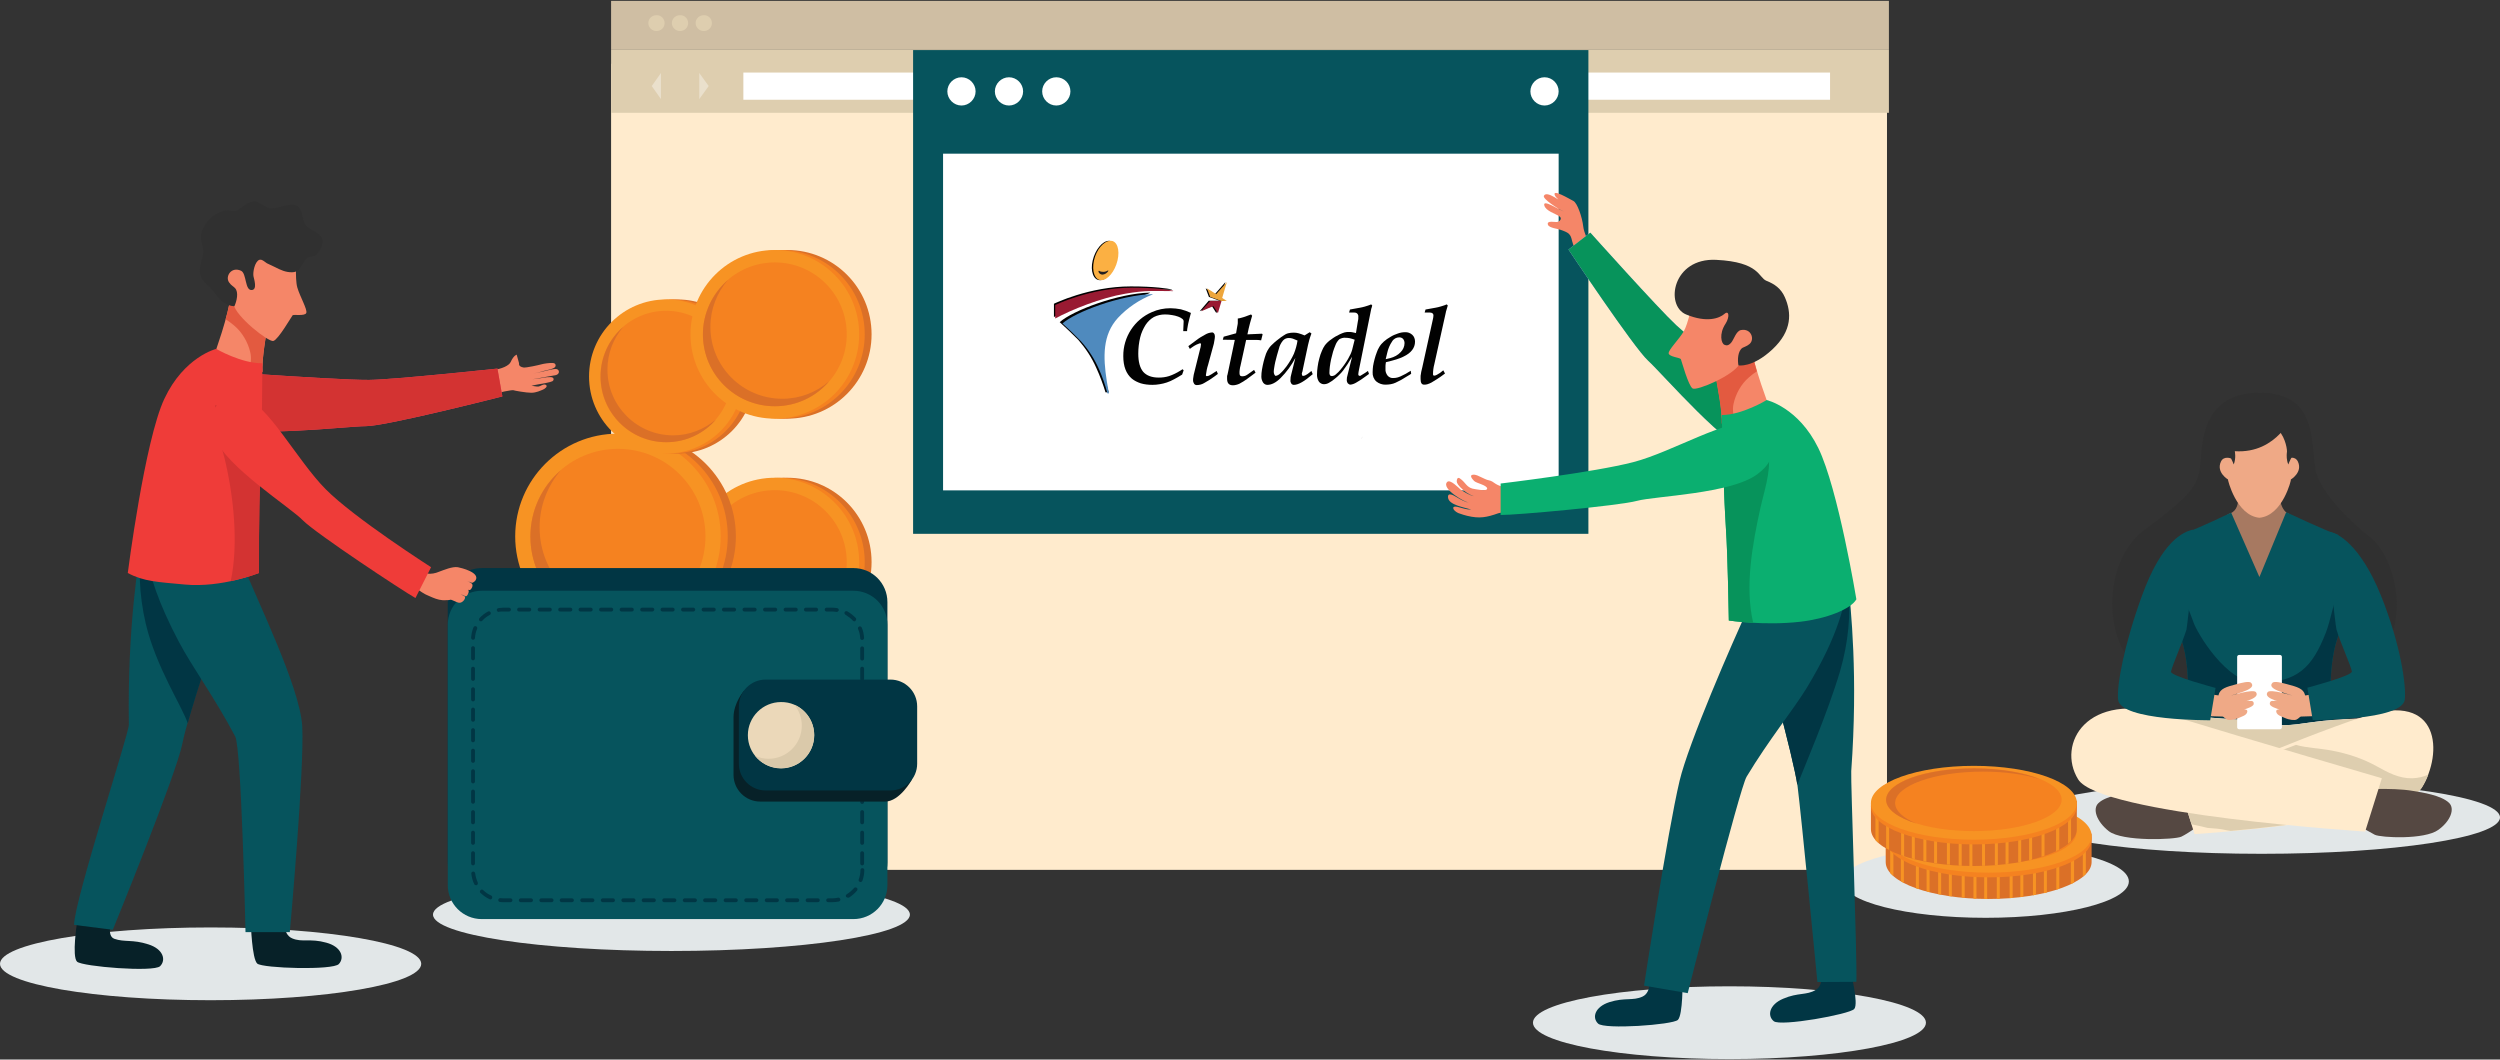 <?xml version="1.0" encoding="utf-8"?>
<!-- Generator: Adobe Illustrator 24.0.2, SVG Export Plug-In . SVG Version: 6.00 Build 0)  -->
<svg version="1.1" id="Layer_1" xmlns="http://www.w3.org/2000/svg" xmlns:xlink="http://www.w3.org/1999/xlink" x="0px" y="0px"
	 viewBox="0 0 1168 495" style="enable-background:new 0 0 1168 495;" xml:space="preserve">
<rect x="0" y="0" width="1168" height="495" fill="#333333" stroke="none"/>
<style type="text/css">
	.st0{fill:#FFEBCD;}
	.st1{fill:#CFBEA3;}
	.st2{fill:#DECEAF;}
	.st3{fill:#FFFFFF;}
	.st4{opacity:0.36;}
	.st5{fill:#757575;}
	.st6{fill:#E2E7E8;}
	.st7{fill:#303030;}
	.st8{fill:#A77961;}
	.st9{fill:#EFA986;}
	.st10{fill:#06545D;}
	.st11{fill:#013644;}
	.st12{fill:#616262;}
	.st13{fill:#554842;}
	.st14{fill:#DB7027;}
	.st15{fill:#F79323;}
	.st16{fill:#F58220;}
	.st17{fill:#DCDBDB;}
	.st18{fill:#010101;}
	.st19{fill:#991A32;}
	.st20{fill:#EEA63B;}
	.st21{fill:#4F8ABE;}
	.st22{fill:#FBB043;}
	.st23{fill:#231F20;}
	.st24{fill:#072128;}
	.st25{fill:#EBD8B9;}
	.st26{fill:#DAC9AA;}
	.st27{fill:#F58668;}
	.st28{fill:#B3B2D9;}
	.st29{fill:#07935B;}
	.st30{fill:#E35A40;}
	.st31{fill:#0BAF70;}
	.st32{fill:#EF4761;}
	.st33{fill:#D33332;}
	.st34{fill:#EF3C39;}
</style>
<g>
	<g>
		<g>
			<rect x="285.5" y="29.8" class="st0" width="596.1" height="376.6"/>
		</g>
		<g>
			<rect x="285.5" y="0.4" class="st1" width="597" height="22.6"/>
		</g>
		<g>
			<rect x="285.5" y="23" class="st2" width="597" height="29.7"/>
		</g>
		<g>
			<rect x="347.3" y="33.9" class="st3" width="507.7" height="12.7"/>
		</g>
		<g>
			<g>
				<path class="st2" d="M310.5,10.8c0,2.1-1.7,3.7-3.8,3.7c-2.1,0-3.8-1.7-3.8-3.7c0-2.1,1.7-3.7,3.8-3.7
					C308.8,7,310.5,8.7,310.5,10.8z"/>
			</g>
			<g>
				<path class="st2" d="M321.5,10.8c0,2.1-1.7,3.7-3.8,3.7c-2.1,0-3.8-1.7-3.8-3.7c0-2.1,1.7-3.7,3.8-3.7
					C319.8,7,321.5,8.7,321.5,10.8z"/>
			</g>
			<g>
				<path class="st2" d="M332.6,10.8c0,2.1-1.7,3.7-3.8,3.7c-2.1,0-3.8-1.7-3.8-3.7c0-2.1,1.7-3.7,3.8-3.7
					C330.9,7,332.6,8.7,332.6,10.8z"/>
			</g>
		</g>
		<g class="st4">
			<g>
				<polygon class="st3" points="326.7,34.1 326.7,46.3 331.1,40.2 				"/>
			</g>
			<g>
				<polygon class="st3" points="308.8,46.3 308.8,34.1 304.5,40.2 				"/>
			</g>
		</g>
	</g>
	<g>
		<g>
			<g>
				<path class="st5" d="M880.2,244.3l0.1-0.1l0,0L880.2,244.3z M830.1,148.7l-0.1-0.1l0,0L830.1,148.7L830.1,148.7z"/>
			</g>
		</g>
	</g>
</g>
<g>
	<ellipse class="st6" cx="1056.6" cy="381.9" rx="111.4" ry="17"/>
	<g>
		<path class="st7" d="M1053.1,320.3c0,0-40.8-0.2-55.1-9.8c-14.3-9.5-16.8-47.5,4-63c20.8-15.5,25.1-20.3,26-30.5
			c0.9-10.2,0.7-33.4,27.6-33.5c26.4-0.1,24.1,21.5,26.1,35.3c1.4,9.6,14.6,23.7,26.1,32.6C1122.7,262.7,1139.3,329.9,1053.1,320.3z
			"/>
		<path class="st8" d="M1065.2,223.9c-2.2,0.7-4.6,1.1-7.2,1.1c-4.8,0-8.8-1.3-12.1-3.4c-1.1,7.7,2.4,16.7-5.1,18.7
			c0,0,0.5,33,13.7,33c13.3,0,15-33.2,15-33.2S1063.4,239,1065.2,223.9z"/>
		<path class="st9" d="M1073.6,215.7c-1.4-3-4.8-1.5-4.8-1.5c0.7-8,0.7-20.6,0.7-20.6l-13.9-1.5l-13.9,1.5c0,0,0,12.6,0.7,20.6
			c0,0-3.5-1.4-4.8,1.5c-2.3,5,3.3,8.3,3.3,8.3c-0.2-0.1,3.9,16.9,14.7,17.9c10.9-1,15-18,14.7-17.9
			C1070.3,224,1075.9,220.7,1073.6,215.7z"/>
		<g>
			<path class="st7" d="M1071.4,193.4c0,0-7.3,18.7-27.3,17.4c0,0,0.7,3.2-0.5,6.2c0,0-2.8-7.9-5.9-6.1c-3.1,1.8-4.3,4.7-4.3,4.7
				s-2.9-22.2,11.5-27.2C1059.3,183.6,1071.4,193.4,1071.4,193.4z"/>
			<path class="st7" d="M1065,191.7c-0.2,1-0.3,2.1-0.3,3.1c0,2.2,0.1,4.4,0.1,6.6c3,3.2,4,9.3,3.6,10.2c-0.1,1.1-0.2,3.3,0.7,5.4
				c0,0,2.8-7.9,5.9-6.1c3.1,1.8,4.3,4.7,4.3,4.7S1078.1,191.3,1065,191.7z"/>
		</g>
		<path class="st10" d="M1094.3,292.8c-4-11.6-1.9-42.9-1.9-42.9c-4.9-1.5-24.3-10.6-24.3-10.6l-12.5,30.3l-13.2-30.1
			c0,0-15.6,7.5-20.6,9.1c0,0-1,32.6-5,44.3c0,0,12.3,20,0,64.9h38.8h38.8C1082,312.8,1094.3,292.8,1094.3,292.8z"/>
		<path class="st11" d="M1094.3,292.8c-1-2.9-1.3-13.1-1.7-18c-1.8,4.9-4,15.8-5.9,20.6c-6.4,16.5-13.2,23.3-31.7,23.7
			c-14.8,0.2-28.6-23.7-30.1-28.1c-1.8-5.1-4-10-5.9-14.9c-0.3,6.8-1,13-2.2,16.8c0,0,12.3,20,0,64.9h77.6
			C1082,312.8,1094.3,292.8,1094.3,292.8z"/>
		<g>
			<path class="st12" d="M1077.3,344c-49.5-7.2-106.4-15.7-105.9,3.3c0.5,18.1,22.4,31.3,41.3,39.7c10-4.3,21.4-5.5,32.2-7.6
				c19.2-3.7,38.3-1.3,57.9-2c20.1-9.2,30.3-24.4,30.3-24.4S1115.9,349.7,1077.3,344z"/>
			<path class="st3" d="M1029.7,376.7c25.3-2.2,50.7-1.1,76.7-2c-3.8-3.1-5.8-5.8-1.3-6.9c20.3-15.7,35-28.9,23.5-30.8
				c-12.9-2.2-36.2-1.4-48.9,0.5c-9.7,1.4-15.3,2.3-24.6-0.6l-30.9-2.2c-31.1,7.6-37.2,19.4-37.5,19.2
				C986.8,358.3,1009.1,366.6,1029.7,376.7z"/>
			<path class="st2" d="M1029.7,376.7c25.3-2.2,50.7-1.1,76.7-2c-3.8-3.1-5.8-5.8-1.3-6.9c20.3-15.7,35-28.9,23.5-30.8
				c-12.9-2.2-36.2-1.4-48.9,0.5c-9.7,1.4-15.3,2.3-24.6-0.6l-30.9-2.2c-31.1,7.6-37.2,19.4-37.5,19.2
				C986.8,358.3,1009.1,366.6,1029.7,376.7z"/>
			<path class="st13" d="M1022.9,368l10.1,13.8c0,0-10.9,7.8-13.9,9.1c-3,1.4-27.5,2.4-33.9-2.6c-5.7-4.5-7.7-10.4-4.8-13.1
				c3.7-3.5,12.7-4.7,17.2-5.3C1007.6,368.5,1022.9,368,1022.9,368z"/>
			<path class="st0" d="M1018.8,369.1l6.5,20.6c0,0,96.5-6.1,106.2-21.8c9.8-15.8,8.9-45.1-26.7-33.3
				C1068.8,346.6,1018.8,369.1,1018.8,369.1z"/>
			<path class="st2" d="M1127.1,363.6c-6.2,0.2-11.5-2.7-16.7-5.6c-6.5-3.6-13.5-5.9-20.8-7.3c-6.3-1.2-11.8-1.2-16.9-2.7
				c-28,10.4-53.9,21-53.9,21l5.1,16.1c2.5,0.5,5,1.1,7.5,1.7c3,0.2,6,0.4,8.9,1.1c0.6,0.1,1.2,0.2,1.9,0.3
				c28-2.5,82.3-8.9,89.4-20.4c1.1-1.8,2.1-3.8,2.9-5.9C1132.3,362.9,1129.9,363.5,1127.1,363.6z"/>
			<path class="st13" d="M1101,369l-8.5,11c0,0,14.1,8.6,17,10c2.9,1.4,23.3,2.4,29.7-2.3c5.8-4.2,7.8-9.9,5-12.6
				c-3.6-3.5-12.5-4.9-17-5.6C1117.5,367.8,1101,369,1101,369z"/>
			<path class="st0" d="M1112.8,363.6l-7.8,24.9c0,0-124-7.9-134.1-24.4c-10.1-16.4,3.8-41.8,42.3-30.1
				C1052.1,345.9,1112.8,363.6,1112.8,363.6z"/>
		</g>
		<path class="st3" d="M1065.2,306h-19.1c-0.5,0-0.9,0.4-0.9,0.9v32.9c0,0.5,0.4,0.9,0.9,0.9h19.1c0.5,0,0.9-0.4,0.9-0.9v-32.9
			C1066.1,306.4,1065.7,306,1065.2,306z"/>
		<path class="st9" d="M1089.5,323l-15.8,2.4l-1.5,9.5c0,0,19.3-0.9,20.7,0C1094.3,335.8,1090.7,323.6,1089.5,323z"/>
		<path class="st9" d="M1072.9,336.2c4-2.1,4.8-7.8,4-11.5c-0.7-3-3.7-3.8-8.2-5c-3-0.8-5.8-1.5-6.9-0.8c-3.3,3.1,6.8,5.1,9.3,6.1
			c0,0-10.5-3.3-11.7-1.6c-2.3,3.2,7.7,4.9,10.1,5.7c-2.2-1.1-6.6-1.9-7.3-1.6c-1.9-0.3-1.8,1.2-1.7,1.6c0.8,2,8.9,3.4,8.9,3.4
			c-1.4-0.3-6.5-2.3-5.9,0.2c0.4,1.6,2.7,2.1,3.9,2.7C1069.6,336.4,1072,336.6,1072.9,336.2z"/>
		<path class="st9" d="M1023.8,323l15.8,2.4l1.5,9.5c0,0-19.3-0.9-20.7,0C1019,335.8,1022.6,323.6,1023.8,323z"/>
		<path class="st9" d="M1040.5,336.2c-4-2.1-4.8-7.8-4-11.5c0.7-3,3.7-3.8,8.2-5c3-0.8,5.8-1.5,6.9-0.8c3.3,3.1-6.8,5.1-9.3,6.1
			c0,0,10.5-3.3,11.7-1.6c2.3,3.2-7.7,4.9-10.1,5.7c2.2-1.1,6.6-1.9,7.3-1.6c1.9-0.3,1.8,1.2,1.7,1.6c-0.8,2-8.9,3.4-8.9,3.4
			c1.4-0.3,6.5-2.3,5.9,0.2c-0.4,1.6-2.7,2.1-3.9,2.7C1043.7,336.4,1041.4,336.6,1040.5,336.2z"/>
		<path class="st10" d="M1024.2,247.5c-4.1,1.1-14.1,5-23.5,30.9c-8.5,23.4-11.9,42.5-11.1,48.6c1.3,9.8,43,9.5,43,9.5l2.5-15.1
			c0,0-21.2-5.6-20.8-7.6c0.5-2.8,5.2-13.2,7.2-19.6C1021.9,292.9,1027.1,246.7,1024.2,247.5z"/>
		<path class="st10" d="M1088.9,248.6c3,0.5,13.8,5.6,23.5,29.7c9.3,23.1,11.9,42.5,11.1,48.6c-1.3,9.8-43,9.5-43,9.5l-2.5-15.1
			c0,0,21.2-5.6,20.8-7.6c-0.5-2.8-5.3-13.2-7.2-19.6C1091.2,292.9,1085.9,248.1,1088.9,248.6z"/>
	</g>
</g>
<g>
	<ellipse class="st6" cx="927.7" cy="411.8" rx="66.9" ry="17"/>
	<g>
		<g>
			<g>
				<g>
					<path class="st14" d="M929.1,420c-26.6,0-48.1-7.7-48.1-17.2c0-2.3,0-12.3,0-12.3l96.2-1v13.3C977.1,412.2,955.6,420,929.1,420
						z"/>
					<g>
						<path class="st15" d="M928.4,408.6v11.4c-0.5,0-1,0-1.4,0v-11.4H928.4z"/>
						<path class="st15" d="M934.3,408.6v11.3c-0.5,0-1,0-1.4,0v-11.3H934.3z"/>
						<path class="st15" d="M923.4,407.9v12c-0.5,0-1,0-1.4-0.1v-11.9H923.4z"/>
						<path class="st15" d="M917.9,406.5v12.9c-0.5,0-1-0.1-1.4-0.1v-12.8H917.9z"/>
						<path class="st15" d="M906.9,404.9V418c-0.5-0.1-1-0.2-1.4-0.3v-12.8H906.9z"/>
						<path class="st15" d="M901.5,403.4v13.4c-0.5-0.1-1-0.2-1.4-0.4v-13H901.5z"/>
						<path class="st15" d="M896.5,402.5v12.9c-0.5-0.2-1-0.3-1.4-0.5v-12.4H896.5z"/>
						<polygon class="st15" points="889.5,412.5 889.5,400.2 888.1,400.2 888.1,411.7 						"/>
						<polygon class="st15" points="884.6,409.3 884.6,397 883.1,397 883.1,407.9 						"/>
						<path class="st15" d="M911.9,404.9v13.9c-0.5-0.1-1-0.1-1.4-0.2v-13.7H911.9z"/>
						<path class="st15" d="M940.3,407.3v12.2c-0.5,0-1,0.1-1.4,0.1v-12.3H940.3z"/>
						<path class="st15" d="M945.3,406.5v12.4c-0.5,0.1-1,0.1-1.4,0.2v-12.6H945.3z"/>
						<path class="st15" d="M951.2,404.9V418c-0.5,0.1-0.9,0.2-1.4,0.3v-13.4H951.2z"/>
						<path class="st15" d="M956.3,404.7v12.3c-0.5,0.1-1,0.2-1.4,0.3v-12.6H956.3z"/>
						<path class="st15" d="M962.1,402.5v12.7c-0.5,0.2-0.9,0.3-1.4,0.5v-13.2H962.1z"/>
						<polygon class="st15" points="969,412.3 969,400.2 967.5,400.2 967.5,413.1 						"/>
						<path class="st15" d="M974.5,396.6v11.7c-0.4,0.4-0.9,0.9-1.4,1.3v-13.1H974.5z"/>
					</g>
					<path class="st16" d="M929.1,409.9c-26.6,0-48.1-8-48.1-17.8c0-9.8,21.5-17.8,48.1-17.8c26.6,0,48.1,8,48.1,17.8
						C977.1,402,955.6,409.9,929.1,409.9z"/>
					<path class="st15" d="M929.1,407.7c-26.6,0-48.1-7.7-48.1-17.2c0-9.5,21.5-17.3,48.1-17.3c26.6,0,48.1,7.7,48.1,17.3
						C977.1,400,955.6,407.7,929.1,407.7z"/>
					<ellipse class="st16" cx="929.1" cy="389" rx="41" ry="14.7"/>
					<path class="st14" d="M892.3,390.6c0-8.1,18.3-14.7,41-14.7c10.2,0,19.6,1.3,26.8,3.6c-7.5-3.1-18.6-5.1-31-5.1
						c-22.6,0-41,6.6-41,14.7c0,4.4,5.5,8.4,14.2,11.1C896.1,397.6,892.3,394.2,892.3,390.6z"/>
				</g>
			</g>
			<g>
				<g>
					<path class="st14" d="M922.2,404.6c-26.6,0-48.1-7.7-48.1-17.2c0-2.3,0-12.3,0-12.3l96.2-1v13.3
						C970.3,396.8,948.7,404.6,922.2,404.6z"/>
					<g>
						<path class="st15" d="M921.5,393.2v11.4c-0.5,0-1,0-1.4,0v-11.4H921.5z"/>
						<path class="st15" d="M927.4,393.2v11.3c-0.5,0-1,0-1.4,0v-11.3H927.4z"/>
						<path class="st15" d="M916.5,392.5v12c-0.5,0-1,0-1.4-0.1v-11.9H916.5z"/>
						<path class="st15" d="M911,391.1v12.9c-0.5,0-1-0.1-1.4-0.1v-12.8H911z"/>
						<path class="st15" d="M900,389.5v13.1c-0.5-0.1-1-0.2-1.4-0.3v-12.8H900z"/>
						<path class="st15" d="M894.6,388v13.4c-0.5-0.1-1-0.2-1.4-0.4v-13H894.6z"/>
						<path class="st15" d="M889.6,387.1V400c-0.5-0.2-1-0.3-1.4-0.5v-12.4H889.6z"/>
						<polygon class="st15" points="882.6,397.1 882.6,384.8 881.2,384.8 881.2,396.3 						"/>
						<polygon class="st15" points="877.7,393.9 877.7,381.6 876.2,381.6 876.2,392.5 						"/>
						<path class="st15" d="M905,389.5v13.9c-0.5-0.1-1-0.1-1.4-0.2v-13.7H905z"/>
						<path class="st15" d="M933.4,391.9v12.2c-0.5,0-1,0.1-1.4,0.1v-12.3H933.4z"/>
						<path class="st15" d="M938.4,391.1v12.4c-0.5,0.1-1,0.1-1.4,0.2v-12.6H938.4z"/>
						<path class="st15" d="M944.3,389.5v13.1c-0.5,0.1-0.9,0.2-1.4,0.3v-13.4H944.3z"/>
						<path class="st15" d="M949.4,389.3v12.3c-0.5,0.1-1,0.2-1.4,0.3v-12.6H949.4z"/>
						<path class="st15" d="M955.2,387.1v12.7c-0.5,0.2-0.9,0.3-1.4,0.5v-13.2H955.2z"/>
						<polygon class="st15" points="962.1,396.9 962.1,384.8 960.6,384.8 960.6,397.7 						"/>
						<path class="st15" d="M967.6,381.2v11.7c-0.4,0.4-0.9,0.9-1.4,1.3v-13.1H967.6z"/>
					</g>
					<path class="st16" d="M922.2,394.5c-26.6,0-48.1-8-48.1-17.8c0-9.8,21.5-17.8,48.1-17.8s48.1,8,48.1,17.8
						C970.3,386.6,948.7,394.5,922.2,394.5z"/>
					<path class="st15" d="M922.2,392.3c-26.6,0-48.1-7.7-48.1-17.2c0-9.5,21.5-17.3,48.1-17.3s48.1,7.7,48.1,17.3
						C970.3,384.6,948.7,392.3,922.2,392.3z"/>
					<ellipse class="st16" cx="922.2" cy="373.6" rx="41" ry="14.7"/>
					<path class="st14" d="M885.4,375.2c0-8.1,18.3-14.7,41-14.7c10.2,0,19.6,1.3,26.8,3.6c-7.5-3.1-18.6-5.1-31-5.1
						c-22.6,0-41,6.6-41,14.7c0,4.4,5.5,8.4,14.2,11.1C889.2,382.2,885.4,378.8,885.4,375.2z"/>
				</g>
			</g>
		</g>
	</g>
</g>
<g>
	<g>
		<g>
			<rect x="426.6" y="23.4" class="st10" width="315.5" height="226"/>
			<rect x="440.6" y="71.8" class="st3" width="287.6" height="157.3"/>
			<g>
				<path class="st17" d="M636.6,203.9c-0.3,0.4-0.5,0.8-0.5,1C636.2,205.2,636.3,204.8,636.6,203.9z"/>
			</g>
		</g>
		<g>
			<path class="st3" d="M449.2,36.1c-3.6,0-6.6,3-6.6,6.6c0,3.6,3,6.6,6.6,6.6c3.6,0,6.6-3,6.6-6.6
				C455.8,39.1,452.8,36.1,449.2,36.1z"/>
			<path class="st3" d="M471.4,36.1c-3.6,0-6.6,3-6.6,6.6c0,3.6,3,6.6,6.6,6.6c3.6,0,6.6-3,6.6-6.6C478,39.1,475,36.1,471.4,36.1z"
				/>
			<path class="st3" d="M493.5,36.1c-3.6,0-6.6,3-6.6,6.6c0,3.6,3,6.6,6.6,6.6c3.6,0,6.6-3,6.6-6.6
				C500.1,39.1,497.2,36.1,493.5,36.1z"/>
			<path class="st3" d="M721.6,36.1c-3.6,0-6.6,3-6.6,6.6c0,3.6,3,6.6,6.6,6.6c3.6,0,6.6-3,6.6-6.6
				C728.2,39.1,725.2,36.1,721.6,36.1z"/>
		</g>
	</g>
	<g id="Page-1">
		<g id="Payment-Icons" transform="translate(-232, -377)">
			<g id="icn-citadel" transform="translate(232, 376.908)">
				<path id="Shape" class="st18" d="M553,150.2c0-0.5-0.3-0.9-0.7-1.2c-0.6-0.4-1.2-0.8-1.9-1c-0.9-0.3-1.9-0.6-2.8-0.7
					c-1.1-0.2-2.2-0.3-3.3-0.3c-1.8,0-3.6,0.4-5.2,1.2c-1.6,0.9-2.9,2.2-3.9,3.7c-1.1,1.8-2,3.7-2.5,5.8c-0.6,2.5-0.9,5-0.9,7.6
					c0,3.9,0.8,6.7,2.3,8.5c1.6,1.8,4,2.7,7.3,2.7c1.6,0,3.2-0.2,4.8-0.7c1.8-0.6,3.6-1.5,5.2-2.5l1.1-0.7l0.5,0.5l-0.7,2
					c-1.4,0.9-2.7,1.6-3.8,2.2c-1.1,0.6-2.2,1.1-3.4,1.5c-1.1,0.4-2.2,0.6-3.3,0.8c-1.1,0.2-2.3,0.3-3.4,0.3c-1.8,0-3.7-0.2-5.4-0.7
					c-1.5-0.5-3-1.2-4.2-2.2c-2.7-2.3-4-5.8-4-10.5c-0.1-8.9,5.2-17.1,13.4-20.6c2.7-1.2,5.6-1.8,8.6-1.8c1.6,0,3.3,0.2,4.9,0.5
					c1.6,0.4,3.2,1,4.7,1.7c-0.3,1.2-0.6,2.2-0.8,3c-0.2,0.8-0.4,1.5-0.5,2.1c-0.1,0.6-0.2,1.2-0.3,1.7s-0.2,1.1-0.2,1.7h-1.8
					L553,150.2z"/>
				<path id="Shape_1_" class="st18" d="M558.7,159.2c1.4-1.1,2.9-2,4.4-2.8c1-0.6,2-0.9,3.2-1c0.4,0,0.7,0.2,0.9,0.5
					c0.3,0.4,0.4,0.9,0.4,1.4c0,0.6-0.1,1.1-0.2,1.7c-0.1,0.6-0.2,1.1-0.3,1.7l-2.7,9.9c-0.5,1.5-0.8,3.1-1,4.7c0,0.2,0,0.3,0.1,0.4
					c0.1,0.1,0.3,0.2,0.4,0.1c0.4,0,0.8-0.1,1.1-0.3c0.7-0.4,1.4-0.7,2-1.2l1.4-0.9l0.6,1.4c-0.3,0.2-0.5,0.3-0.7,0.5
					c-0.3,0.2-0.5,0.4-0.8,0.6c-1.6,1.2-3.2,2.2-5,3.2c-1,0.6-2.2,0.9-3.4,0.9c-0.5,0-0.9-0.2-1.2-0.6c-0.3-0.5-0.5-1-0.5-1.6
					c0-0.4,0-0.9,0.1-1.3c0.1-0.5,0.1-0.9,0.2-1.3l3-12.1c0.2-0.6,0.3-1.1,0.3-1.4c0-0.2,0.1-0.5,0.1-0.7c0-0.1,0-0.3-0.1-0.4
					c-0.1-0.1-0.2-0.2-0.4-0.1c-0.2,0-0.4,0.1-0.6,0.2l-1,0.4c-0.4,0.2-0.7,0.4-1.1,0.6c-0.3,0.2-0.6,0.4-0.9,0.6l-1.1,0.8l-0.7-1.3
					L558.7,159.2z"/>
				<path id="Shape_2_" class="st18" d="M571.3,158.8l0.4-1.4l5.8-1.6c0.2-1,0.3-1.8,0.4-2.4c0.1-0.6,0.2-1.2,0.3-1.6
					c0.1-0.5,0.1-0.8,0.1-1.1c0-0.3,0-0.6,0-1v-0.8c0.5-0.1,1-0.1,1.5-0.3c0.4-0.1,0.9-0.3,1.4-0.4l3.3-1.2l0.5,0.6
					c-0.4,1.5-0.7,2.6-1,3.5c-0.2,0.8-0.4,1.6-0.6,2.4l-0.6,2.8l6.8-0.3l0.3,0.3l-0.7,2.8c-0.8-0.1-1.5-0.2-2.2-0.2
					c-0.7,0-1.5,0-2.5,0h-2.3l-2.6,11.9c-0.2,0.6-0.3,1.3-0.4,2c-0.1,0.6-0.1,1.1-0.1,1.7c0,0.4,0.1,0.8,0.3,1.1
					c0.3,0.2,0.6,0.3,1,0.3c0.4,0,0.9-0.1,1.3-0.2c0.5-0.2,1-0.5,1.4-0.8l2.8-2l0.7,1.3l-3.9,2.9c-1.2,0.9-2.4,1.6-3.7,2.3
					c-0.9,0.4-2,0.7-3,0.7c-1.8,0-2.7-1-2.7-3v-0.6c0-0.2,0-0.4,0-0.6c0-0.2,0.1-0.5,0.2-0.8s0.2-0.8,0.3-1.4l3.1-14.8L571.3,158.8z
					"/>
				<path id="Shape_3_" class="st18" d="M611.9,155.3l0.8,0.6c-0.2,0.6-0.4,1.2-0.6,1.7l-0.4,1.3c-0.1,0.4-0.2,0.8-0.3,1.2
					c-0.1,0.4-0.2,0.8-0.3,1.2l-2.3,10.8l-0.2,1c0,0.3-0.1,0.5-0.2,0.8c-0.1,0.3-0.1,0.5-0.2,0.7c0,0.3,0.1,0.6,0.2,0.9
					c0.1,0.2,0.3,0.3,0.5,0.2c0.4,0,0.8-0.2,1.2-0.4c0.6-0.3,1.1-0.7,1.6-1.1l1-0.8l0.6,1.5c-3.8,3.3-6.7,5-8.8,5
					c-0.5,0-0.9-0.2-1.2-0.6c-0.3-0.5-0.5-1-0.4-1.6c0-1,0.1-1.9,0.4-2.8l1.9-7.6c-1.8,3.4-4.1,6.6-6.9,9.4
					c-2.2,2.2-4.3,3.2-6.2,3.2c-0.8,0-1.5-0.4-2-1.1c-0.5-0.8-0.8-1.8-0.8-2.7c0-1.1,0.1-2.3,0.3-3.4c0.2-1.3,0.5-2.5,0.8-3.8
					c0.3-1.2,0.7-2.4,1.1-3.6c0.4-0.9,0.8-1.8,1.4-2.6c0.3-0.4,0.6-0.8,1-1.2c0.5-0.5,1-1,1.6-1.5c0.6-0.5,1.3-1.1,2-1.6
					c0.7-0.6,1.5-1.1,2.1-1.5c0.7-0.5,1.4-0.9,2.2-1.1c0.8-0.2,1.7-0.3,2.6-0.3c0.8,0,1.6,0.1,2.3,0.3c1,0.3,1.9,0.6,2.8,1
					L611.9,155.3z M606.2,159.2c-0.7-0.3-1.4-0.6-2.2-0.9c-0.6-0.2-1.3-0.3-1.9-0.3c-1,0-2,0.4-2.7,1.2c-0.9,1.1-1.6,2.4-1.9,3.8
					c-0.3,1-0.6,2-0.9,3.1c-0.3,1.1-0.5,2.1-0.8,3.1c-0.2,1-0.4,1.9-0.5,2.7c-0.1,0.6-0.2,1.3-0.2,1.9c0,0.5,0.1,0.9,0.3,1.3
					c0.2,0.4,0.4,0.6,0.6,0.6c0.8-0.1,1.6-0.6,2.2-1.2c1.1-1,2-2.1,2.9-3.3c1.3-1.8,2.5-3.8,3.4-5.8
					C605.3,163.4,605.9,161.3,606.2,159.2L606.2,159.2z"/>
				<path id="Shape_4_" class="st18" d="M634.4,150.2c0.1-0.6,0.2-0.9,0.2-1.2s0-0.5,0-0.8c0.1-0.6-0.1-1.2-0.5-1.6
					c-0.4-0.4-0.9-0.5-1.5-0.5h-2.3l0.4-1.4l3.3-0.6c1-0.2,1.9-0.3,2.6-0.5c0.8-0.2,1.5-0.4,2.1-0.6c0.6-0.2,1.3-0.4,1.9-0.7
					l0.5,0.5l-0.2,0.8c0,0.2-0.1,0.3-0.2,0.5c0,0.2,0,0.3-0.1,0.5c-0.1,0.3-0.2,0.8-0.3,1.5l-5.4,26.8c-0.1,0.4-0.1,0.8-0.2,1.1
					c0,0.3-0.1,0.6-0.1,0.9c0,0.5,0.2,0.8,0.7,0.8c0.3,0,0.5-0.1,0.7-0.3c0.3-0.2,0.9-0.6,1.8-1.1l1.3-0.9l0.5,1.4l-1.8,1.3
					c-1.3,1-2.7,1.9-4.1,2.7c-0.8,0.5-1.8,0.9-2.7,1c-0.5,0-0.9-0.2-1.3-0.6c-0.3-0.4-0.5-0.9-0.5-1.4c0-0.9,0.1-1.7,0.4-2.6
					l2.1-8.4c-0.9,1.5-1.7,2.7-2.3,3.7c-0.7,1-1.3,1.9-1.9,2.7c-0.6,0.7-1.1,1.4-1.8,2c-0.6,0.6-1.2,1.2-1.9,1.7
					c-0.9,0.8-1.9,1.5-3,2.1c-0.7,0.4-1.5,0.6-2.3,0.6c-0.9,0-1.8-0.5-2.3-1.2c-0.6-0.9-0.9-2-0.9-3.1c0-1.3,0.1-2.6,0.3-3.9
					c0.2-1.3,0.4-2.6,0.8-3.9c0.3-1.2,0.7-2.4,1.2-3.5c0.4-0.9,0.8-1.8,1.4-2.6c0.8-1,1.8-2,2.9-2.7c1.3-1,2.7-1.8,4.2-2.5
					c0.7-0.3,1.4-0.6,2.1-0.8c0.7-0.2,1.4-0.2,2-0.2c0.5,0,1,0,1.5,0.1c0.5,0.1,1.1,0.2,1.8,0.4L634.4,150.2z M632.9,158.8
					c-0.8-0.3-1.5-0.5-2.3-0.7c-0.6-0.1-1.3-0.2-2-0.2c-1-0.1-2,0.2-2.9,0.7c-0.8,0.8-1.4,1.7-1.8,2.8c-0.4,1-0.8,2-1.1,3
					c-0.3,1.1-0.6,2.3-0.9,3.5c-0.2,1.2-0.5,2.3-0.6,3.5c-0.1,1-0.2,2-0.2,3c0,0.4,0.1,0.7,0.3,1c0.2,0.3,0.5,0.4,0.9,0.4
					c0.7-0.1,1.3-0.3,1.8-0.8c0.8-0.7,1.6-1.4,2.2-2.2c0.7-0.8,1.3-1.7,1.9-2.5c0.6-0.8,1.1-1.7,1.6-2.5c0.4-0.7,0.8-1.5,1.2-2.3
					c0.3-0.6,0.5-1.3,0.7-1.9L632.9,158.8z"/>
				<path id="Shape_5_" class="st18" d="M659.3,174.7l-0.7,0.5l-0.7,0.4c-1.3,0.8-2.4,1.5-3.3,2c-0.9,0.5-1.7,0.9-2.6,1.3
					c-0.7,0.3-1.5,0.6-2.3,0.7c-0.7,0.1-1.5,0.2-2.2,0.2c-1.6,0.1-3.3-0.5-4.5-1.5c-1.2-1.1-1.8-2.7-1.7-4.3c0-1,0.1-2,0.2-2.9
					c0.2-1.1,0.4-2.1,0.7-3.2c0.3-1.1,0.6-2.1,1-3.1c0.3-0.9,0.7-1.8,1.2-2.6c0.6-1,1.3-1.8,2.1-2.5c0.9-0.8,2-1.6,3.1-2.2
					c1.1-0.7,2.3-1.2,3.5-1.6c1.1-0.4,2.2-0.6,3.3-0.6c1.3-0.1,2.5,0.4,3.4,1.2c0.9,0.8,1.3,2,1.3,3.2c0,2.9-1.8,5.3-5.4,7
					c-0.5,0.3-1.1,0.5-1.6,0.7c-0.5,0.2-1.1,0.4-1.7,0.6c-0.6,0.2-1.3,0.4-2.1,0.6c-0.8,0.2-1.7,0.4-2.8,0.7
					c-0.1,0.7-0.2,1.3-0.2,1.8c0,0.5,0,0.9,0,1.4c-0.1,1.1,0.3,2.2,1,3.1c0.7,0.8,1.7,1.2,2.7,1.1c1.2,0,2.3-0.3,3.4-0.8
					c1.6-0.7,3.2-1.6,4.7-2.6L659.3,174.7z M649.5,167.4c1.9-0.5,3.6-1.4,4.9-2.8c1.1-1.1,1.8-2.6,1.8-4.2c0-0.7-0.2-1.4-0.7-2
					c-0.5-0.5-1.1-0.7-1.8-0.7c-1.3,0-2.6,0.7-3.3,1.9c-1.1,1.6-1.9,3.5-2.3,5.4l-0.7,2.9L649.5,167.4z"/>
				<path id="Shape_6_" class="st18" d="M675.1,174.6c-1.5,1.1-2.7,2-3.7,2.6s-1.9,1.2-2.6,1.6c-0.6,0.3-1.2,0.6-1.9,0.8
					c-0.5,0.2-1.1,0.2-1.6,0.2c-1.1,0-1.6-0.9-1.6-2.6c0-0.4,0-0.8,0-1.1s0-0.7,0.1-1c0.1-0.4,0.1-0.8,0.2-1.3
					c0.1-0.5,0.3-1.2,0.5-2.1l5-22.7c0.1-0.5,0.2-1,0.2-1.6c0-0.8-0.6-1.3-1.8-1.3h-2.3l0.4-1.4l3.3-0.6c1-0.2,1.9-0.3,2.6-0.5
					c0.8-0.2,1.5-0.4,2.1-0.6c0.6-0.2,1.3-0.4,1.9-0.7l0.5,0.5l-0.4,1.4l-0.3,1c-0.1,0.3-0.2,0.6-0.2,0.8l-5.4,24.3
					c-0.4,1.5-0.6,3-0.6,4.6c0,0.5,0.2,0.7,0.6,0.7c0.4,0,0.8-0.2,1.2-0.4c0.5-0.3,1-0.6,1.5-0.9l1.5-1.2L675.1,174.6z"/>
				<path id="Shape_7_" class="st18" d="M560.5,145.5l5.7-2.4l2.1,3.3l1.7-5.8h-5.3C562.4,143.3,560.6,145.4,560.5,145.5z"/>
				<polygon id="Shape_8_" class="st18" points="572.5,131.9 567.6,137.5 563.3,134.8 564.8,138.8 570,140.7 572.5,140.7 
					570.4,139.3 				"/>
				<path id="Shape_9_" class="st19" d="M561.2,145.5l5.7-2.4l2.1,3.3l1.7-5.7h-5.3C563.1,143.3,561.2,145.4,561.2,145.5z"/>
				<polygon id="Shape_10_" class="st20" points="573.2,131.9 568.2,137.5 563.9,134.8 565.4,138.8 570.6,140.7 573.2,140.7 
					571,139.3 				"/>
				<path id="Shape_11_" class="st18" d="M492.4,148.2V142c0,0,16.5-8.1,35.9-8.1c11.3,0,17.2,1,19.1,1.4c0,0,0.1,0,0.1,0.1
					c0,0,0,0.1-0.1,0.1c-8.9,0-12.5-0.5-22.2,1.2C513.8,138.6,499.9,144.1,492.4,148.2z"/>
				<path id="Shape_12_" class="st19" d="M493,148.9v-6.3c0,0,16.5-8.1,35.9-8.1c11.3,0,17.2,1,19.1,1.4c0,0,0.1,0,0.1,0.1
					c0,0,0,0.1-0.1,0.1c-8.9,0-12.5-0.5-22.2,1.2C514.4,139.2,500.5,144.8,493,148.9z"/>
				<path id="Shape_13_" class="st18" d="M495.1,150.6c6-5.4,27.2-13.4,42-13.8c0.1,0,0.1,0.1,0.1,0.1s0,0.1-0.1,0.1
					c-6.1,2.4-11.6,6.1-16.1,10.9c-7.1,8-6.6,17.7-4.8,29.2l1.8,6.3h-1.5c-1.2-3.9-2.6-7.7-4.3-11.4c-2.1-4.8-5-9.2-8.4-13.1
					C501,156.1,498.1,153.3,495.1,150.6L495.1,150.6z"/>
				<path id="Shape_14_" class="st21" d="M496.4,151.2c6-5.4,27.2-13.3,42-13.7c0.1,0,0.1,0.1,0.1,0.1c0,0.1,0,0.1-0.1,0.1
					c-6.1,2.4-11.6,6.1-16.1,10.9c-7.2,7.9-7,18.1-5.2,29.6l1,5.7h-0.7c-1-3.8-2.3-7.6-3.9-11.2c-2.1-4.8-4.9-9.2-8.4-13.1
					C502.3,156.7,499.4,153.9,496.4,151.2z"/>
				<path id="Shape_15_" class="st18" d="M521.5,121.8c-1.2,5.1-4.6,9.2-7.6,9.2s-4.6-4.2-3.4-9.2c1.2-5.1,4.6-9.2,7.6-9.2
					S522.7,116.7,521.5,121.8z"/>
				<path id="Shape_16_" class="st22" d="M522.1,121.8c-1.2,5.1-4.6,9.2-7.6,9.2c-3,0-4.5-4.2-3.4-9.2c1.1-5.1,4.6-9.2,7.7-9.2
					C521.9,112.5,523.3,116.7,522.1,121.8z"/>
				<path id="Shape_17_" class="st23" d="M515.4,127.1c-0.7,0-1.3-0.1-1.9-0.5c-0.1,0-0.2,0-0.2,0s-0.1,0.1-0.1,0.2
					c0.1,1,1,1.6,1.9,1.6c1.1-0.1,2.1-0.7,2.7-1.7c0.1-0.2-0.1-0.3-0.3-0.2C516.9,126.9,516.2,127.1,515.4,127.1L515.4,127.1z"/>
			</g>
		</g>
	</g>
</g>
<g>
	<g>
		<ellipse class="st6" cx="313.7" cy="427.3" rx="111.4" ry="17"/>
		<g>
			<g>
				<g>
					<g>
						<path class="st14" d="M407.2,262.6c0,21.8-17.6,39.4-39.4,39.4c-21.8,0-39.4-17.6-39.4-39.4c0-21.8,17.6-39.4,39.4-39.4
							C389.6,223.2,407.2,240.8,407.2,262.6z"/>
						<path class="st16" d="M404,262.6c0,21.8-17.6,39.4-39.4,39.4s-39.4-17.6-39.4-39.4c0-21.8,17.6-39.4,39.4-39.4
							S404,240.8,404,262.6z"/>
						<path class="st15" d="M401.4,262.6c0,21.8-17.6,39.4-39.4,39.4c-21.8,0-39.4-17.6-39.4-39.4c0-21.8,17.6-39.4,39.4-39.4
							C383.7,223.2,401.4,240.8,401.4,262.6z"/>
						<path class="st16" d="M395.6,262.6c0,18.5-15,33.6-33.6,33.6c-18.5,0-33.6-15-33.6-33.6c0-18.5,15-33.6,33.6-33.6
							C380.5,229,395.6,244,395.6,262.6z"/>
						<path class="st14" d="M365.5,292.7c-18.5,0-33.6-15-33.6-33.6c0-8.4,3.1-16,8.2-21.9c-7.1,6.2-11.7,15.3-11.7,25.4
							c0,18.5,15,33.6,33.6,33.6c10.2,0,19.3-4.5,25.4-11.7C381.5,289.6,373.9,292.7,365.5,292.7z"/>
					</g>
				</g>
				<g>
					<g>
						<path class="st14" d="M343.8,250.6c0,26.5-21.5,48-48,48c-26.5,0-48-21.5-48-48c0-26.5,21.5-48,48-48
							C322.3,202.6,343.8,224.1,343.8,250.6z"/>
						<path class="st16" d="M340,250.6c0,26.5-21.5,48-48,48c-26.5,0-48-21.5-48-48c0-26.5,21.5-48,48-48
							C318.5,202.6,340,224.1,340,250.6z"/>
						<path class="st15" d="M336.7,250.6c0,26.5-21.5,48-48,48c-26.5,0-48-21.5-48-48c0-26.5,21.5-48,48-48
							C315.2,202.6,336.7,224.1,336.7,250.6z"/>
						<path class="st16" d="M329.6,250.6c0,22.6-18.3,40.9-40.9,40.9c-22.6,0-40.9-18.3-40.9-40.9c0-22.6,18.3-40.9,40.9-40.9
							C311.3,209.7,329.6,228,329.6,250.6z"/>
						<path class="st14" d="M293,287.3c-22.6,0-40.9-18.3-40.9-40.9c0-10.2,3.8-19.5,9.9-26.7c-8.7,7.5-14.2,18.6-14.2,31
							c0,22.6,18.3,40.9,40.9,40.9c12.4,0,23.5-5.5,31-14.2C312.5,283.5,303.2,287.3,293,287.3z"/>
					</g>
				</g>
				<g>
					<g>
						<path class="st14" d="M352.5,175.9c0,19.9-16.1,36-36,36c-19.9,0-36-16.1-36-36c0-19.9,16.1-36,36-36
							C336.4,139.9,352.5,156,352.5,175.9z"/>
						<path class="st16" d="M349.6,175.9c0,19.9-16.1,36-36,36c-19.9,0-36-16.1-36-36c0-19.9,16.1-36,36-36
							C333.5,139.9,349.6,156,349.6,175.9z"/>
						<path class="st15" d="M347.2,175.9c0,19.9-16.1,36-36,36c-19.9,0-36-16.1-36-36c0-19.9,16.1-36,36-36
							C331.1,139.9,347.2,156,347.2,175.9z"/>
						<path class="st16" d="M341.9,175.9c0,16.9-13.7,30.7-30.7,30.7c-16.9,0-30.7-13.7-30.7-30.7c0-16.9,13.7-30.7,30.7-30.7
							C328.2,145.2,341.9,159,341.9,175.9z"/>
						<path class="st14" d="M314.5,203.4c-16.9,0-30.7-13.7-30.7-30.7c0-7.7,2.8-14.6,7.4-20c-6.5,5.6-10.6,13.9-10.6,23.2
							c0,16.9,13.7,30.7,30.7,30.7c9.3,0,17.6-4.1,23.2-10.6C329.1,200.5,322.1,203.4,314.5,203.4z"/>
					</g>
				</g>
				<g>
					<g>
						<path class="st14" d="M407.2,156.2c0,21.8-17.6,39.4-39.4,39.4c-21.8,0-39.4-17.6-39.4-39.4c0-21.8,17.6-39.4,39.4-39.4
							C389.6,116.8,407.2,134.4,407.2,156.2z"/>
						<path class="st16" d="M404,156.2c0,21.8-17.6,39.4-39.4,39.4s-39.4-17.6-39.4-39.4c0-21.8,17.6-39.4,39.4-39.4
							S404,134.4,404,156.2z"/>
						<path class="st15" d="M401.4,156.2c0,21.8-17.6,39.4-39.4,39.4c-21.8,0-39.4-17.6-39.4-39.4c0-21.8,17.6-39.4,39.4-39.4
							C383.7,116.8,401.4,134.4,401.4,156.2z"/>
						<path class="st16" d="M395.6,156.2c0,18.5-15,33.6-33.6,33.6c-18.5,0-33.6-15-33.6-33.6c0-18.5,15-33.6,33.6-33.6
							C380.5,122.6,395.6,137.6,395.6,156.2z"/>
						<path class="st14" d="M365.5,186.3c-18.5,0-33.6-15-33.6-33.6c0-8.4,3.1-16,8.2-21.9c-7.1,6.2-11.7,15.3-11.7,25.4
							c0,18.5,15,33.6,33.6,33.6c10.2,0,19.3-4.5,25.4-11.7C381.5,183.2,373.9,186.3,365.5,186.3z"/>
					</g>
				</g>
			</g>
			<g>
				<path class="st11" d="M414.6,402.9c0,8.8-7.1,15.9-15.9,15.9H225.1c-8.8,0-15.9-7.1-15.9-15.9V281.3c0-8.8,7.1-15.9,15.9-15.9
					h173.6c8.8,0,15.9,7.1,15.9,15.9V402.9z"/>
				<path class="st10" d="M414.6,413.5c0,8.8-7.1,15.9-15.9,15.9H225.1c-8.8,0-15.9-7.1-15.9-15.9V291.9c0-8.8,7.1-15.9,15.9-15.9
					h173.6c8.8,0,15.9,7.1,15.9,15.9V413.5z"/>
				<g>
					<path class="st11" d="M388.8,421.5h-1.9c-0.5,0-0.9-0.4-0.9-0.9c0-0.5,0.4-0.9,0.9-0.9h1.9c0.9,0,1.8-0.1,2.7-0.3
						c0.5-0.1,1,0.2,1.1,0.7c0.1,0.5-0.2,1-0.7,1.1C390.8,421.4,389.8,421.5,388.8,421.5z M382.1,421.5h-4.8c-0.5,0-0.9-0.4-0.9-0.9
						c0-0.5,0.4-0.9,0.9-0.9h4.8c0.5,0,0.9,0.4,0.9,0.9C383,421.1,382.6,421.5,382.1,421.5z M372.5,421.5h-4.8
						c-0.5,0-0.9-0.4-0.9-0.9c0-0.5,0.4-0.9,0.9-0.9h4.8c0.5,0,0.9,0.4,0.9,0.9C373.4,421.1,373,421.5,372.5,421.5z M363,421.5h-4.8
						c-0.5,0-0.9-0.4-0.9-0.9c0-0.5,0.4-0.9,0.9-0.9h4.8c0.5,0,0.9,0.4,0.9,0.9C363.9,421.1,363.5,421.5,363,421.5z M353.4,421.5
						h-4.8c-0.5,0-0.9-0.4-0.9-0.9c0-0.5,0.4-0.9,0.9-0.9h4.8c0.5,0,0.9,0.4,0.9,0.9C354.3,421.1,353.9,421.5,353.4,421.5z
						 M343.8,421.5H339c-0.5,0-0.9-0.4-0.9-0.9c0-0.5,0.4-0.9,0.9-0.9h4.8c0.5,0,0.9,0.4,0.9,0.9
						C344.7,421.1,344.3,421.5,343.8,421.5z M334.2,421.5h-4.8c-0.5,0-0.9-0.4-0.9-0.9c0-0.5,0.4-0.9,0.9-0.9h4.8
						c0.5,0,0.9,0.4,0.9,0.9C335.1,421.1,334.7,421.5,334.2,421.5z M324.7,421.5h-4.8c-0.5,0-0.9-0.4-0.9-0.9c0-0.5,0.4-0.9,0.9-0.9
						h4.8c0.5,0,0.9,0.4,0.9,0.9C325.6,421.1,325.2,421.5,324.7,421.5z M315.1,421.5h-4.8c-0.5,0-0.9-0.4-0.9-0.9
						c0-0.5,0.4-0.9,0.9-0.9h4.8c0.5,0,0.9,0.4,0.9,0.9C316,421.1,315.6,421.5,315.1,421.5z M305.5,421.5h-4.8
						c-0.5,0-0.9-0.4-0.9-0.9c0-0.5,0.4-0.9,0.9-0.9h4.8c0.5,0,0.9,0.4,0.9,0.9C306.4,421.1,306,421.5,305.5,421.5z M296,421.5h-4.8
						c-0.5,0-0.9-0.4-0.9-0.9c0-0.5,0.4-0.9,0.9-0.9h4.8c0.5,0,0.9,0.4,0.9,0.9C296.9,421.1,296.5,421.5,296,421.5z M286.4,421.5
						h-4.8c-0.5,0-0.9-0.4-0.9-0.9c0-0.5,0.4-0.9,0.9-0.9h4.8c0.5,0,0.9,0.4,0.9,0.9C287.3,421.1,286.9,421.5,286.4,421.5z
						 M276.8,421.5H272c-0.5,0-0.9-0.4-0.9-0.9c0-0.5,0.4-0.9,0.9-0.9h4.8c0.5,0,0.9,0.4,0.9,0.9
						C277.7,421.1,277.3,421.5,276.8,421.5z M267.2,421.5h-4.8c-0.5,0-0.9-0.4-0.9-0.9c0-0.5,0.4-0.9,0.9-0.9h4.8
						c0.5,0,0.9,0.4,0.9,0.9C268.1,421.1,267.7,421.5,267.2,421.5z M257.7,421.5h-4.8c-0.5,0-0.9-0.4-0.9-0.9c0-0.5,0.4-0.9,0.9-0.9
						h4.8c0.5,0,0.9,0.4,0.9,0.9C258.6,421.1,258.2,421.5,257.7,421.5z M248.1,421.5h-4.8c-0.5,0-0.9-0.4-0.9-0.9
						c0-0.5,0.4-0.9,0.9-0.9h4.8c0.5,0,0.9,0.4,0.9,0.9C249,421.1,248.6,421.5,248.1,421.5z M238.5,421.5h-3.5c-0.5,0-0.9,0-1.4-0.1
						c-0.5,0-0.9-0.5-0.8-1c0-0.5,0.5-0.8,1-0.8c0.4,0,0.8,0.1,1.2,0.1h3.5c0.5,0,0.9,0.4,0.9,0.9
						C239.4,421.1,239,421.5,238.5,421.5z M229.1,420.2c-0.1,0-0.3,0-0.4-0.1c-1.5-0.7-2.9-1.7-4.2-2.9c-0.4-0.3-0.4-0.9,0-1.3
						c0.3-0.4,0.9-0.4,1.3,0c1.1,1.1,2.3,1.9,3.7,2.5c0.4,0.2,0.6,0.7,0.4,1.2C229.8,420,229.5,420.2,229.1,420.2z M396.1,419.4
						c-0.3,0-0.6-0.2-0.8-0.4c-0.3-0.4-0.1-1,0.3-1.2c1.3-0.8,2.4-1.8,3.4-2.9c0.3-0.4,0.9-0.4,1.3-0.1c0.4,0.3,0.4,0.9,0.1,1.3
						c-1.1,1.3-2.4,2.4-3.8,3.3C396.4,419.4,396.3,419.4,396.1,419.4z M222.4,413.6c-0.3,0-0.7-0.2-0.8-0.5
						c-0.8-1.5-1.2-3.2-1.4-4.9c-0.1-0.5,0.3-0.9,0.8-1c0.5-0.1,0.9,0.3,1,0.8c0.2,1.5,0.6,2.9,1.2,4.3c0.2,0.4,0,1-0.4,1.2
						C222.7,413.6,222.6,413.6,222.4,413.6z M402,412.1c-0.1,0-0.2,0-0.3-0.1c-0.5-0.2-0.7-0.7-0.5-1.1c0.5-1.4,0.8-2.9,0.8-4.4
						c0-0.5,0.4-0.9,0.9-0.9c0.5,0,0.9,0.4,0.9,0.9c0,1.7-0.3,3.4-0.9,5C402.7,411.9,402.4,412.1,402,412.1z M402.8,404.3
						c-0.5,0-0.9-0.4-0.9-0.9v-4.8c0-0.5,0.4-0.9,0.9-0.9c0.5,0,0.9,0.4,0.9,0.9v4.8C403.7,403.9,403.3,404.3,402.8,404.3z
						 M221,404.3c-0.5,0-0.9-0.4-0.9-0.9v-4.8c0-0.5,0.4-0.9,0.9-0.9s0.9,0.4,0.9,0.9v4.8C221.9,403.9,221.5,404.3,221,404.3z
						 M402.8,394.7c-0.5,0-0.9-0.4-0.9-0.9V389c0-0.5,0.4-0.9,0.9-0.9c0.5,0,0.9,0.4,0.9,0.9v4.8
						C403.7,394.3,403.3,394.7,402.8,394.7z M221,394.7c-0.5,0-0.9-0.4-0.9-0.9V389c0-0.5,0.4-0.9,0.9-0.9s0.9,0.4,0.9,0.9v4.8
						C221.9,394.3,221.5,394.7,221,394.7z M402.8,385.1c-0.5,0-0.9-0.4-0.9-0.9v-4.8c0-0.5,0.4-0.9,0.9-0.9c0.5,0,0.9,0.4,0.9,0.9
						v4.8C403.7,384.7,403.3,385.1,402.8,385.1z M221,385.1c-0.5,0-0.9-0.4-0.9-0.9v-4.8c0-0.5,0.4-0.9,0.9-0.9s0.9,0.4,0.9,0.9v4.8
						C221.9,384.7,221.5,385.1,221,385.1z M402.8,375.6c-0.5,0-0.9-0.4-0.9-0.9v-4.8c0-0.5,0.4-0.9,0.9-0.9c0.5,0,0.9,0.4,0.9,0.9
						v4.8C403.7,375.2,403.3,375.6,402.8,375.6z M221,375.5c-0.5,0-0.9-0.4-0.9-0.9v-4.8c0-0.5,0.4-0.9,0.9-0.9s0.9,0.4,0.9,0.9v4.8
						C221.9,375.1,221.5,375.5,221,375.5z M402.8,366c-0.5,0-0.9-0.4-0.9-0.9v-4.8c0-0.5,0.4-0.9,0.9-0.9c0.5,0,0.9,0.4,0.9,0.9v4.8
						C403.7,365.6,403.3,366,402.8,366z M221,366c-0.5,0-0.9-0.4-0.9-0.9v-4.8c0-0.5,0.4-0.9,0.9-0.9s0.9,0.4,0.9,0.9v4.8
						C221.9,365.6,221.5,366,221,366z M402.8,356.4c-0.5,0-0.9-0.4-0.9-0.9v-4.8c0-0.5,0.4-0.9,0.9-0.9c0.5,0,0.9,0.4,0.9,0.9v4.8
						C403.7,356,403.3,356.4,402.8,356.4z M221,356.4c-0.5,0-0.9-0.4-0.9-0.9v-4.8c0-0.5,0.4-0.9,0.9-0.9s0.9,0.4,0.9,0.9v4.8
						C221.9,356,221.5,356.4,221,356.4z M402.8,346.9c-0.5,0-0.9-0.4-0.9-0.9v-4.8c0-0.5,0.4-0.9,0.9-0.9c0.5,0,0.9,0.4,0.9,0.9v4.8
						C403.7,346.4,403.3,346.9,402.8,346.9z M221,346.8c-0.5,0-0.9-0.4-0.9-0.9v-4.8c0-0.5,0.4-0.9,0.9-0.9s0.9,0.4,0.9,0.9v4.8
						C221.9,346.4,221.5,346.8,221,346.8z M402.8,337.3c-0.5,0-0.9-0.4-0.9-0.9v-4.8c0-0.5,0.4-0.9,0.9-0.9c0.5,0,0.9,0.4,0.9,0.9
						v4.8C403.7,336.9,403.3,337.3,402.8,337.3z M221,337.2c-0.5,0-0.9-0.4-0.9-0.9v-4.8c0-0.5,0.4-0.9,0.9-0.9s0.9,0.4,0.9,0.9v4.8
						C221.9,336.8,221.5,337.2,221,337.2z M402.8,327.7c-0.5,0-0.9-0.4-0.9-0.9V322c0-0.5,0.4-0.9,0.9-0.9c0.5,0,0.9,0.4,0.9,0.9
						v4.8C403.7,327.3,403.3,327.7,402.8,327.7z M221,327.7c-0.5,0-0.9-0.4-0.9-0.9V322c0-0.5,0.4-0.9,0.9-0.9s0.9,0.4,0.9,0.9v4.8
						C221.9,327.3,221.5,327.7,221,327.7z M402.8,318.1c-0.5,0-0.9-0.4-0.9-0.9v-4.8c0-0.5,0.4-0.9,0.9-0.9c0.5,0,0.9,0.4,0.9,0.9
						v4.8C403.7,317.7,403.3,318.1,402.8,318.1z M221,318.1c-0.5,0-0.9-0.4-0.9-0.9v-4.8c0-0.5,0.4-0.9,0.9-0.9s0.9,0.4,0.9,0.9v4.8
						C221.9,317.7,221.5,318.1,221,318.1z M402.8,308.6c-0.5,0-0.9-0.4-0.9-0.9v-4.8c0-0.5,0.4-0.9,0.9-0.9c0.5,0,0.9,0.4,0.9,0.9
						v4.8C403.7,308.2,403.3,308.6,402.8,308.6z M221,308.5c-0.5,0-0.9-0.4-0.9-0.9v-4.8c0-0.5,0.4-0.9,0.9-0.9s0.9,0.4,0.9,0.9v4.8
						C221.9,308.1,221.5,308.5,221,308.5z M402.8,299c-0.5,0-0.9-0.4-0.9-0.8c-0.1-1.5-0.4-3-1-4.3c-0.2-0.5,0-1,0.5-1.2
						c0.4-0.2,1,0,1.2,0.5c0.7,1.6,1,3.2,1.1,4.9C403.7,298.5,403.3,299,402.8,299C402.8,299,402.8,299,402.8,299z M221,298.9
						C221,298.9,221,298.9,221,298.9c-0.5,0-0.9-0.5-0.9-0.9c0.1-1.7,0.5-3.4,1.1-4.9c0.2-0.5,0.7-0.7,1.2-0.5
						c0.5,0.2,0.7,0.7,0.5,1.2c-0.6,1.4-0.9,2.8-1,4.3C221.9,298.6,221.5,298.9,221,298.9z M399.2,290.3c-0.2,0-0.5-0.1-0.7-0.3
						c-1-1.1-2.2-2-3.5-2.8c-0.4-0.2-0.6-0.8-0.4-1.2c0.2-0.4,0.8-0.6,1.2-0.4c1.5,0.8,2.8,1.9,4,3.1c0.3,0.4,0.3,0.9-0.1,1.3
						C399.6,290.3,399.4,290.3,399.2,290.3z M224.7,290.3c-0.2,0-0.4-0.1-0.6-0.2c-0.4-0.3-0.4-0.9-0.1-1.3c1.2-1.3,2.5-2.3,4-3.1
						c0.4-0.2,1-0.1,1.2,0.4c0.2,0.4,0.1,1-0.4,1.2c-1.3,0.7-2.5,1.6-3.5,2.7C225.2,290.2,224.9,290.3,224.7,290.3z M390.9,285.9
						c0,0-0.1,0-0.1,0c-0.7-0.1-1.3-0.2-2-0.2h-2.6c-0.5,0-0.9-0.4-0.9-0.9c0-0.5,0.4-0.9,0.9-0.9h2.6c0.8,0,1.5,0.1,2.3,0.2
						c0.5,0.1,0.8,0.5,0.8,1C391.7,285.6,391.3,285.9,390.9,285.9z M233,285.9c-0.4,0-0.8-0.3-0.9-0.8c-0.1-0.5,0.3-0.9,0.8-1
						c0.7-0.1,1.5-0.1,2.2-0.2h2.7c0.5,0,0.9,0.4,0.9,0.9c0,0.5-0.4,0.9-0.9,0.9h-2.7c-0.6,0-1.3,0-2,0.1
						C233,285.9,233,285.9,233,285.9z M381.3,285.7h-4.8c-0.5,0-0.9-0.4-0.9-0.9c0-0.5,0.4-0.9,0.9-0.9h4.8c0.5,0,0.9,0.4,0.9,0.9
						C382.2,285.3,381.8,285.7,381.3,285.7z M371.8,285.7H367c-0.5,0-0.9-0.4-0.9-0.9c0-0.5,0.4-0.9,0.9-0.9h4.8
						c0.5,0,0.9,0.4,0.9,0.9C372.7,285.3,372.3,285.7,371.8,285.7z M362.2,285.7h-4.8c-0.5,0-0.9-0.4-0.9-0.9c0-0.5,0.4-0.9,0.9-0.9
						h4.8c0.5,0,0.9,0.4,0.9,0.9C363.1,285.3,362.7,285.7,362.2,285.7z M352.6,285.7h-4.8c-0.5,0-0.9-0.4-0.9-0.9
						c0-0.5,0.4-0.9,0.9-0.9h4.8c0.5,0,0.9,0.4,0.9,0.9C353.5,285.3,353.1,285.7,352.6,285.7z M343,285.7h-4.8
						c-0.5,0-0.9-0.4-0.9-0.9c0-0.5,0.4-0.9,0.9-0.9h4.8c0.5,0,0.9,0.4,0.9,0.9C343.9,285.3,343.5,285.7,343,285.7z M333.5,285.7
						h-4.8c-0.5,0-0.9-0.4-0.9-0.9c0-0.5,0.4-0.9,0.9-0.9h4.8c0.5,0,0.9,0.4,0.9,0.9C334.4,285.3,334,285.7,333.5,285.7z
						 M323.9,285.7h-4.8c-0.5,0-0.9-0.4-0.9-0.9c0-0.5,0.4-0.9,0.9-0.9h4.8c0.5,0,0.9,0.4,0.9,0.9
						C324.8,285.3,324.4,285.7,323.9,285.7z M314.3,285.7h-4.8c-0.5,0-0.9-0.4-0.9-0.9c0-0.5,0.4-0.9,0.9-0.9h4.8
						c0.5,0,0.9,0.4,0.9,0.9C315.2,285.3,314.8,285.7,314.3,285.7z M304.7,285.7H300c-0.5,0-0.9-0.4-0.9-0.9c0-0.5,0.4-0.9,0.9-0.9
						h4.8c0.5,0,0.9,0.4,0.9,0.9C305.6,285.3,305.2,285.7,304.7,285.7z M295.2,285.7h-4.8c-0.5,0-0.9-0.4-0.9-0.9
						c0-0.5,0.4-0.9,0.9-0.9h4.8c0.5,0,0.9,0.4,0.9,0.9C296.1,285.3,295.7,285.7,295.2,285.7z M285.6,285.7h-4.8
						c-0.5,0-0.9-0.4-0.9-0.9c0-0.5,0.4-0.9,0.9-0.9h4.8c0.5,0,0.9,0.4,0.9,0.9C286.5,285.3,286.1,285.7,285.6,285.7z M276,285.7
						h-4.8c-0.5,0-0.9-0.4-0.9-0.9c0-0.5,0.4-0.9,0.9-0.9h4.8c0.5,0,0.9,0.4,0.9,0.9C276.9,285.3,276.5,285.7,276,285.7z
						 M266.5,285.7h-4.8c-0.5,0-0.9-0.4-0.9-0.9c0-0.5,0.4-0.9,0.9-0.9h4.8c0.5,0,0.9,0.4,0.9,0.9
						C267.4,285.3,267,285.7,266.5,285.7z M256.9,285.7h-4.8c-0.5,0-0.9-0.4-0.9-0.9c0-0.5,0.4-0.9,0.9-0.9h4.8
						c0.5,0,0.9,0.4,0.9,0.9C257.8,285.3,257.4,285.7,256.9,285.7z M247.3,285.7h-4.8c-0.5,0-0.9-0.4-0.9-0.9c0-0.5,0.4-0.9,0.9-0.9
						h4.8c0.5,0,0.9,0.4,0.9,0.9C248.2,285.3,247.8,285.7,247.3,285.7z"/>
				</g>
				<path class="st24" d="M426,364.3c0,0-5.6,10.2-12.5,10.2h-58.3c-6.9,0-12.5-5.6-12.5-12.5v-26.8c0-6.9,4.9-12.5,4.9-12.5h65.9
					c6.9,0,12.5,5.6,12.5,12.5V364.3z"/>
				<path class="st11" d="M428.5,356.8c0,6.9-5.6,12.5-12.5,12.5h-58.3c-6.9,0-12.5-5.6-12.5-12.5v-26.8c0-6.9,5.6-12.5,12.5-12.5
					H416c6.9,0,12.5,5.6,12.5,12.5V356.8z"/>
				<path class="st25" d="M380.4,343.5c0,8.6-7,15.5-15.5,15.5c-8.6,0-15.5-7-15.5-15.5c0-8.6,7-15.5,15.5-15.5
					C373.5,327.9,380.4,334.9,380.4,343.5z"/>
				<path class="st26" d="M371.2,329.3c2.1,2.7,3.4,6,3.4,9.7c0,8.6-7,15.5-15.5,15.5c-2.3,0-4.4-0.5-6.3-1.4
					c2.8,3.5,7.2,5.8,12.1,5.8c8.6,0,15.5-7,15.5-15.5C380.4,337.1,376.6,331.7,371.2,329.3z"/>
			</g>
		</g>
	</g>
</g>
<g>
	<ellipse class="st6" cx="808" cy="477.8" rx="91.8" ry="17"/>
	<g>
		<g>
			<path class="st27" d="M735.1,93.9c1.8,0.9,4.1,7.5,4.6,12c0.3,2.6,2.3,7.2,3.9,10.7c-1.9,1-3.7,2.2-5.3,3.5
				c0.1-0.1-3-5.2-3.3-5.8c-0.8-2-0.6-4.2-2.6-5.5c-0.9-0.6-2.2-1-3.2-1.4c-1.3-0.5-5.5-0.9-6-2.4c-0.8-2.2,3.5-1.1,4.3-1.3
				c1.2-0.2,2.5-1.6,1.1-2.6c-1.9-1.3-6.4-2.5-7.1-5.1c-0.9-3.2,7.2,2.2,9.1,2.8c-2.6-1.1-10-5.9-9.3-7.3c1.3-2.8,8.2,3,10.7,4.1
				c-2.6-1.2-5.1-3.1-5.6-4.4C725.1,88,733.3,93,735.1,93.9z"/>
			<path class="st28" d="M826.2,205.7c4.3-7.6,1.9-17.3-4.9-22.7c-11.3-8.9-32.2-25.5-38.2-31.1c-8.3-7.7-40.1-43.2-40.1-43.2
				l-10.2,7.9c0,0,30.5,45.8,37.2,51.9c6.7,6.1,38.2,42.6,48.3,42.5C821.8,211,824.4,208.7,826.2,205.7z"/>
			<path class="st29" d="M826.2,205.7c4.3-7.6,1.9-17.3-4.9-22.7c-11.3-8.9-32.2-25.5-38.2-31.1c-8.3-7.7-40.1-43.2-40.1-43.2
				l-10.2,7.9c0,0,30.5,45.8,37.2,51.9c6.7,6.1,38.2,42.6,48.3,42.5C821.8,211,824.4,208.7,826.2,205.7z"/>
		</g>
		<path class="st27" d="M818.1,161.5c-0.3,0.3-0.5,0.6-0.8,0.9c-2.5,2.6-5,5.2-8,7.2c-1.8,1.2-4.6,2.1-6.1,3.3
			c-0.6,0.5-1.3,1-1.9,1.4c1,5,3.5,18.3,3.2,23.5c0,0,16.2-1.4,21.9-8.1C826.5,189.8,819.5,171.9,818.1,161.5z"/>
		<path class="st30" d="M809.9,188.7c1-4.6,3.5-9.2,7.1-12.3c1.2-1.1,2.5-2.1,3.8-2.9c-1.2-4.2-2.3-8.5-2.8-11.9
			c-0.3,0.3-0.5,0.6-0.8,0.9c-2.5,2.6-5,5.2-8,7.2c-1.8,1.2-4.6,2.1-6.1,3.3c-0.6,0.5-1.3,1-1.9,1.4c1,5,3.5,18.3,3.2,23.5
			c0,0,2.8-0.3,6.4-1C809.8,194.4,809.3,191.5,809.9,188.7z"/>
		<path class="st11" d="M786.1,458.1c0,0,0.2,16.1-2.2,18.4c-2.4,2.3-34.5,4.6-37.3,1.7c-2.9-2.8-1.5-7.8,5.3-10
			c7.3-2.3,11-0.5,15.5-2.6c4.5-2.1,3-9.3,3-9.3L786.1,458.1z"/>
		<path class="st11" d="M864.5,453.5c0,0,4,15.4,1.8,17.9c-2.2,2.5-34.5,8.3-37.6,5.7c-3.1-2.5-2.2-7.7,4.4-10.5
			c7-3,10.9-1.5,15.2-4.1c4.3-2.5,2.1-9.6,2.1-9.6L864.5,453.5z"/>
		<path class="st10" d="M864.9,360.3c3.2-44.5-0.1-75.4-1.6-89.9c-5.3-0.1-10.7,0.1-16.2,2.2c-10,3.9-20.1,7.6-30.2,11.3
			c7,17,21.4,71.8,22.9,83.2c1.8,14.2,9.3,91.7,9.3,91.7l18.2-0.1C867.7,447.2,864.6,364.2,864.9,360.3z"/>
		<path class="st11" d="M833,278.2c-5.3,2.2-10.7,3.9-16.2,5.5c6.9,16.6,21.2,71.1,22.9,83c2.9-7.4,14.2-33.6,20-53.2
			c3.8-13.1,5.2-26.8,3.8-40.4c0-0.1,0-0.1,0-0.2C853.5,273.1,843.8,273.6,833,278.2z"/>
		<path class="st10" d="M846.4,276.5c-7,1.9-19.8,4.6-29.5,7.4c-7.6,16.3-28.1,63.5-32.2,80.9c-5.7,24.1-16.6,95.7-16.6,95.7
			l20.4,3.5c0,0,24.3-95.8,27.5-101.1c10.4-17.3,21.5-30.8,28.1-41.5c15.7-26,17.2-38.9,19.5-48.2
			C858.1,274.4,852.3,274.9,846.4,276.5z"/>
		<g>
			<path class="st31" d="M807.7,289.9c0,0,16.5,2.5,33.2,0.6c12.4-1.4,23.8-5.9,26.4-10.5c0,0-8.5-51.7-17.8-70.7
				c-9.3-19-24.1-22.4-24.1-22.4s-11.5,7-21,7c0,0,0.9,37.3,1.9,52.1C807.3,260.9,807.7,289.9,807.7,289.9z"/>
			<path class="st29" d="M822.6,236.7c1.4-6.4,4.8-16.2,3.7-24.1c-0.9,0.5-1.8,0.9-2.7,1.4c-5.1,3.1-10.2,6.5-16.1,7.8
				c-0.7,0.2-1.5,0.2-2.3,0.2c0.3,9.1,0.7,18.2,1.1,24c1,14.9,1.4,43.9,1.4,43.9s4.6,0.7,11.4,1.1
				C815.1,274.1,818.7,254.3,822.6,236.7z"/>
		</g>
		<path class="st27" d="M824.3,145c0,0-7.3-14.2-16.5-13.3c-9.2,0.9-15,2.5-16.1,6.1c-1.1,3.6-2.9,13.4-5.1,17.1
			c-2.2,3.7-7.2,8.6-7,10.2c0.2,1.6,5.4,2,5.7,2.7c0.3,0.7,3.5,12.5,5.5,13.7c2,1.2,19.4-6.2,22-11.6
			C815.3,164.5,825.4,154.3,824.3,145z"/>
		<path class="st7" d="M805.6,146.7c-2.2,1.9-8,4.3-17.9,0.2c-9.9-4.2-6.3-26.5,14.1-25.5c20.4,1,19.7,8.3,23.5,9.8
			c3.8,1.5,6.8,3.6,8.6,7.7c3.1,7.1,3.5,15.6-5.8,24.3c-9.4,8.8-15.9,7.5-15.9,7.5c-0.5-2.5-0.3-6.8,1.9-8.2c0.9-0.5,2-0.7,3.3-1.8
			c2.5-2.2,0.8-7.4-4-6.5c-2.3,0.4-3.3,4.4-4.6,5.9c-1.4,1.6-2.3,1.3-3.1,1c-1.5-0.5-2.7-5.1,0.5-9.9
			C808.2,148,807.8,144.7,805.6,146.7z"/>
		<g>
			<path class="st27" d="M706,227.9c-2.6-0.2-5.1-0.5-7.3-1.9c-1-0.7-1.9-1.4-3.1-1.6c-1.2-0.2-2.5-1-3.7-1.5
				c-1.1-0.5-2.4-1.3-3.8-1.1c-1.7,0.2-0.4,1.9,0.6,2.9c1.1,1.1,5.9,1.9,6.1,3.5c0.2,1.6-5.7,0.3-6.8,0.1c-2.7-0.7-3.3-2.7-5.3-4.3
				c-1.1-1-1.9-1.1-2.1,0.6c-0.1,1.3,1,2.3,1.8,3.2c1.6,1.7,3.9,3.3,6.2,4c-1.9-0.3-4.7-2-6.2-3.1c-1-0.8-4.9-5-6.3-3.5
				c-2.9,3.1,8.3,9.6,10.7,9.8c-2.3-0.4-4.4-1.6-6.4-2.8c-1.2-0.7-4-2.4-3.9,0.1c0.2,3.7,7.7,4.7,10.9,5.8c-2.3,0-4.1-0.7-6.5-1.3
				c-2.9-0.7-2.4,1.6,0.4,2.9c1.2,0.5,3.7,1.2,4.2,1.3c5.8,1.4,9.1,0.7,14.5-1.2c2-0.7,6.2,0.2,7.1-1.4
				C709,235.1,706.8,230.7,706,227.9z"/>
			<path class="st31" d="M701.1,240.6l0-14.7c0,0,43.6-5.2,62-10c18.5-4.8,45-21.2,54.7-17.5c9.7,3.7,15.7,13.8,3.3,23.1
				c-12.4,9.3-47.8,10.2-56.3,12.5C756.4,236.3,708,240.7,701.1,240.6z"/>
		</g>
	</g>
</g>
<g>
	<ellipse class="st6" cx="98.4" cy="450.3" rx="98.4" ry="17"/>
	<g>
		<path class="st27" d="M230.2,172.9c0,0,2,11.4,1.9,11c-0.1-0.4,7.3-1.8,7.7-1.6c0.4,0.2,6.1,1.2,8.4,1.2c2.4,0,4.5-1.1,5.3-1.4
			c0.9-0.3,2.7-1.6,1.5-2.3c-1-0.6-2.6,0.7-3.4,0.8c-0.8,0.1-3.3-0.4-3.3-0.4s1-0.2,3-0.6c2.4-0.4,5.9-1,6.8-1.5
			c0.8-0.5,0.9-1.9-0.9-1.9c-2.1-0.1-4.3,0.5-4.6,0.5s-3.9,0.5-3.9,0.5s3-0.5,4.1-0.7c1.2-0.3,4.6-0.8,6.7-1.2
			c2.1-0.4,2.1-2.6,0.4-2.9c-1.3-0.2-6.1,1.2-6.8,1.3c-0.7,0.1-4,0.8-4,0.8s3.9-0.8,4.6-1.1c0.7-0.3,5-0.9,5.7-2
			c0.3-0.5,0.4-1.7-1.1-1.8c-1.7-0.1-4.2,0.3-5.3,0.6c-1,0.3-7.2,1.7-8.4,1.5c-1.1-0.2-2.3-0.6-2.1-2l-1.1-4c0,0-1.4,0.3-2.8,3.4
			C237.9,170.8,234.4,172.4,230.2,172.9z"/>
		<g>
			<path class="st32" d="M103,188.7c1.9-8.7,10.4-14.4,19.3-13.8c14.6,1,41.8,2.7,50.1,2.6c11.6-0.1,60-5.3,60-5.3l2.3,13
				c0,0-54.4,13.9-63.7,13.9c-9.2,0-58,6.1-65.7-0.9C102.6,195.7,102.2,192.2,103,188.7z"/>
			<path class="st33" d="M103,188.7c1.9-8.7,10.4-14.4,19.3-13.8c14.6,1,41.8,2.7,50.1,2.6c11.6-0.1,60-5.3,60-5.3l2.3,13
				c0,0-54.4,13.9-63.7,13.9c-9.2,0-58,6.1-65.7-0.9C102.6,195.7,102.2,192.2,103,188.7z"/>
		</g>
		<path class="st27" d="M108,136.9c0.3,0.3,0.5,0.6,0.8,0.9c2.6,2.6,5.2,5.2,8.3,7.2c1.8,1.2,4.7,2,6.3,3.3c0.6,0.5,1.3,1,2,1.4
			c-0.9,5.2-3.2,18.7-2.8,24c0,0-16.5-1.2-22.5-7.8C100,165.9,106.9,147.5,108,136.9z"/>
		<path class="st30" d="M116.9,164.5c-1.1-4.7-3.8-9.3-7.5-12.4c-1.3-1.1-2.6-2.1-4-2.9c1.2-4.3,2.2-8.7,2.6-12.2
			c0.3,0.3,0.5,0.6,0.8,0.9c2.6,2.6,5.2,5.2,8.3,7.2c1.8,1.2,4.7,2,6.3,3.3c0.6,0.5,1.3,1,2,1.4c-0.9,5.2-3.2,18.7-2.8,24
			c0,0-2.8-0.2-6.6-0.9C117.2,170.3,117.6,167.4,116.9,164.5z"/>
		<path class="st24" d="M117.2,431.5c0,0,0.5,16.5,3,18.7c2.6,2.2,35.3,3.2,38.1,0.2c2.8-3,1.2-8.1-5.9-10c-7.5-2.1-11.2,0-15.9-2
			c-4.7-2-3.5-9.4-3.5-9.4L117.2,431.5z"/>
		<path class="st24" d="M36,430.9c0,0-2.5,16,0,18.4c2.5,2.3,35.8,5,38.8,2.1c2.9-2.9,1.5-8-5.5-10.2c-7.4-2.4-11.1-0.9-15.9-2.6
			c-3.8-1.4-1.2-9-1.2-9L36,430.9z"/>
		<g>
			<path class="st10" d="M60.2,338.6c-0.7-45.5,4.5-76.8,6.8-91.5c5.4,0.2,10.9,0.7,16.3,3.2c10,4.6,20,8.9,30.1,13.3
				c-8.2,16.9-26,71.9-28.1,83.4c-2.7,14.3-32.6,87.4-32.6,87.4l-18.1-2.3C34.8,420.4,60.3,342.6,60.2,338.6z"/>
			<path class="st11" d="M97.4,256.8c5.3,2.6,10.7,4.6,16.2,6.6c-8,16.5-22.6,62.3-25.9,74.5c-2.5-7.7-14.8-26.2-19.6-46.5
				c-3.2-13.6-3.7-27.6-1.5-41.4c0-0.1,0-0.1,0-0.2C76.8,250.4,86.6,251.5,97.4,256.8z"/>
			<path class="st10" d="M83.8,254.3c7.1,2.4,19.9,5.8,29.6,9.3c6.8,17.1,26.7,57.4,27.8,75.6c1.1,20.1-5.8,96.3-5.8,96.3h-20.7
				c0,0-1.9-85.9-4.8-91.4c-9.6-18.2-20.2-32.6-26.2-44c-10.1-19-13.5-31.2-15.3-40.1c-0.8-3.9-4.2-17.1,2.4-21.2
				C76.3,240.4,77.9,252.3,83.8,254.3z"/>
		</g>
		<g>
			<path class="st34" d="M121,267.7c0,0-17.4,7-34.6,5.4c-12.7-1.2-19.3-1.4-26.7-5.4c0,0,7.9-61.9,17.1-81.4
				C86,166.7,101,163,101,163s11.9,6.9,21.6,6.7c0,0-0.2,38-1,53.2S121,267.7,121,267.7z"/>
			<path class="st33" d="M121.8,217.4c0.1-1.7,0.1-3.4,0.2-5.3c0-0.2,0-0.5,0-0.7c0-1.8,0.1-3.6,0.1-5.5c0-0.3,0-0.6,0-0.9
				c0-2.1,0.1-4.3,0.1-6.4c0,0,0-0.1,0-0.1c-0.8,0-1.6,0-2.3-0.2c-6.1-1.2-11.3-4.6-16.6-7.7c-0.9-0.5-1.8-1-2.7-1.4
				c-1.1,8.1,2.6,18.1,4.2,24.5c4.4,17.9,6.7,40.5,3,57.8c7.7-1.6,13.2-3.8,13.2-3.8s-0.1-29.6,0.6-44.8c0.1-1.3,0.1-2.9,0.2-4.6
				C121.8,218,121.8,217.7,121.8,217.4z"/>
		</g>
		<path class="st27" d="M104.3,114.6c0,0,11-12.1,19.8-8.8c8.8,3.3,14.1,6.5,14.3,10.3c0.2,3.8-0.7,14,0.5,18.2
			c1.2,4.2,4.8,10.3,4.2,11.9c-0.6,1.6-5.9,0.6-6.4,1.1c-0.5,0.6-6.7,11.4-9,12c-2.2,0.6-17.5-11.3-18.6-17.2
			C108.1,136.2,100.8,123.5,104.3,114.6z"/>
		<path class="st7" d="M122.2,121.4c0.9,0.3,1.8,1.2,2.5,1.6c1.2,0.6,2.6,1.2,3.8,1.8c2.5,1.3,5.1,2.5,8,2.4
			c4.3-0.1,4.2-4.3,6.8-6.5c1.3-1.1,3.1-0.5,4.5-1.7c1.3-1.1,2.2-3,2.7-4.7c1.2-4.1-2.7-5.7-5.6-7.4c-3.4-2-3-4.1-3.9-7.4
			c-2.3-8.2-11.3-0.5-16-2.5c-2.4-1-4.5-3.4-7.3-2.8c-2.4,0.6-4.3,2.3-6.2,3.7c-2,1.5-3.2,0.3-5.6,0.4c-1.7,0.1-3.9,1.1-5.4,2
			c-3.3,2.1-6.2,5.9-6.6,9.8c-0.3,3.4,1.7,5.8,0.9,9.2c-0.7,2.7-1.8,5.9-1.3,8.7c0.8,4.1,4.9,5.8,6.9,9c2,3.1,5.2,5.9,9.1,6.1
			c1.1-2.4,2.1-6.6,0.3-8.5c-0.7-0.8-1.8-1.2-2.8-2.7c-1.9-2.8,1.1-7.5,5.6-5.4c2.7,1.2,1.7,9.4,5.1,9c2.6-0.3,1-5,0.7-6.5
			c-0.3-2,0.6-6.6,2.7-7.6C121.5,121.3,121.9,121.3,122.2,121.4z"/>
		<path class="st27" d="M197.2,268.1c1-0.1,2.1-0.3,2.4-0.2c1.6,0.5,4.2-0.2,5.3-0.7c2.5-0.9,6.4-2.6,9-2.2
			c1.5,0.3,10.5,2.4,8.3,6.1c-0.3,0.5-1.4,1.3-1.7,1.2c-0.9-0.3-3.5-1.3-3.5-1.3s2,0.7,2.4,1c0.3,0.2,1,0.5,1.2,0.9
			c0.5,0.8-0.3,2.4-1,2.7c-0.8,0.3-1.4-0.5-2-0.9c0,0,0,0,0,0c0.6,0.5,2,0.8,1.1,2.7c-0.9,2.1-1.6,0.8-2.5,0.6
			c-0.3-0.1-0.6-0.2-1-0.4c0.3,0.2,1.6,0.8,1.9,1c0.8,0.8-1,3.3-2.7,3c-1-0.1-3.5-1.6-4-1.4c-0.6,0.2-1.4,0.2-2.1,0.2
			c-2.1,0.2-4.2-0.4-6.1-1.2c-0.8-0.4-2.5-1-3.4-1.5c-2.1-1.1-4.4-2.9-5-3.4C195.3,271.7,197.5,271.1,197.2,268.1z"/>
		<path class="st34" d="M194.1,279.4l7.3-14.4c0,0-36.1-23.1-49.3-36.5c-13.2-13.3-27.5-40.4-37.6-42.1
			c-10.1-1.7-20.2,3.8-14.4,17.9c5.8,14,35.4,32.6,41.4,38.8C147.5,249.2,188.2,276.1,194.1,279.4z"/>
	</g>
</g>
</svg>
